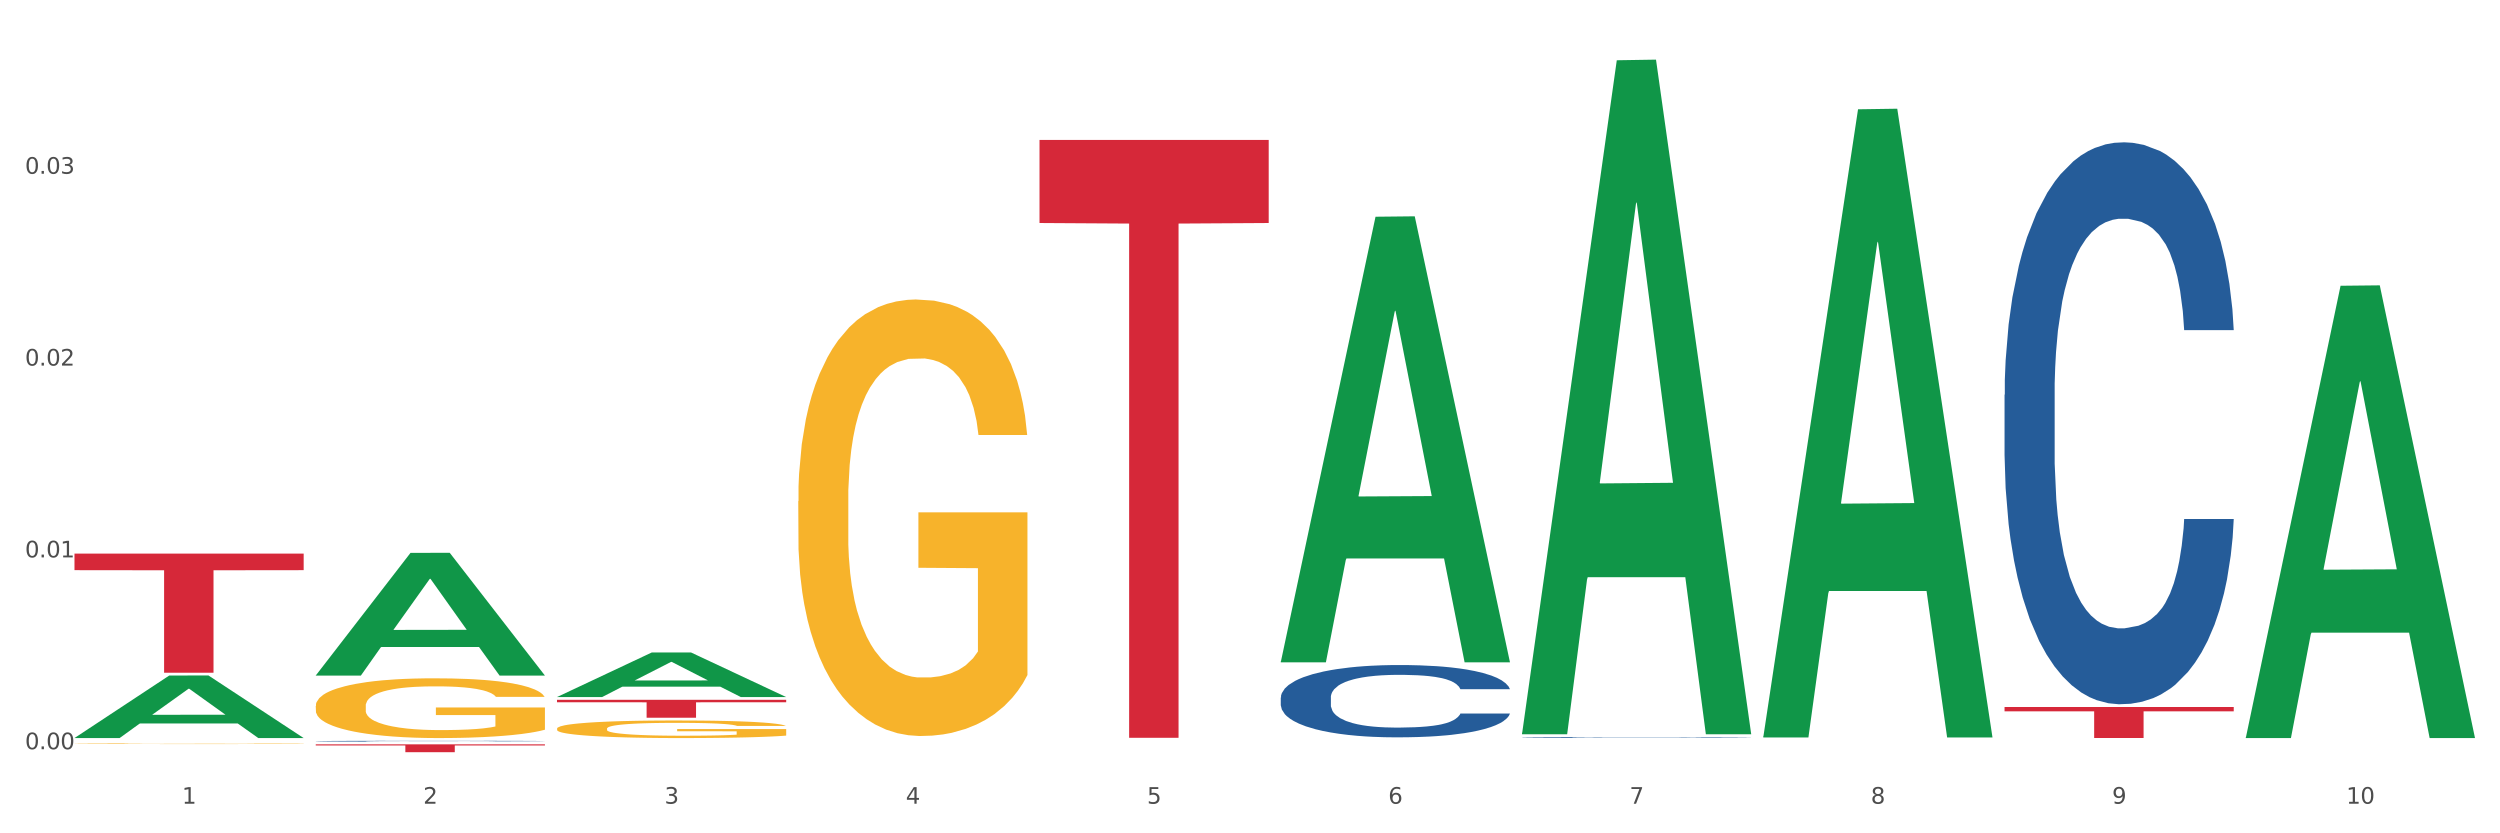 <?xml version="1.0" encoding="utf-8" standalone="no"?>
<!DOCTYPE svg PUBLIC "-//W3C//DTD SVG 1.1//EN"
  "http://www.w3.org/Graphics/SVG/1.1/DTD/svg11.dtd">
<svg xmlns:xlink="http://www.w3.org/1999/xlink" width="1080pt" height="360pt" viewBox="0 0 1080 360" xmlns="http://www.w3.org/2000/svg" version="1.1">
 <rect x="0" y="0" width="1080" height="360" fill="#333333" stroke="none"/>
 <defs>
  <style type="text/css">*{stroke-linejoin: round; stroke-linecap: butt}</style>
 </defs>
 <g id="figure_1">
  <g id="patch_1">
   <path d="M 0 360 
L 1080 360 
L 1080 0 
L 0 0 
z
" style="fill: #ffffff; stroke: #ffffff; stroke-linejoin: miter"/>
  </g>
  <g id="axes_1">
   <g id="matplotlib.axis_1">
    <g id="xtick_1">
     <g id="text_1">
      <!-- 1 -->
      <g style="fill: #4d4d4d" transform="translate(78.627 347.204) scale(0.096 -0.096)">
       <defs>
        <path id="DejaVuSans-31" d="M 794 531 
L 1825 531 
L 1825 4091 
L 703 3866 
L 703 4441 
L 1819 4666 
L 2450 4666 
L 2450 531 
L 3481 531 
L 3481 0 
L 794 0 
L 794 531 
z
" transform="scale(0.016)"/>
       </defs>
       <use xlink:href="#DejaVuSans-31"/>
      </g>
     </g>
    </g>
    <g id="xtick_2">
     <g id="text_2">
      <!-- 2 -->
      <g style="fill: #4d4d4d" transform="translate(182.851 347.204) scale(0.096 -0.096)">
       <defs>
        <path id="DejaVuSans-32" d="M 1228 531 
L 3431 531 
L 3431 0 
L 469 0 
L 469 531 
Q 828 903 1448 1529 
Q 2069 2156 2228 2338 
Q 2531 2678 2651 2914 
Q 2772 3150 2772 3378 
Q 2772 3750 2511 3984 
Q 2250 4219 1831 4219 
Q 1534 4219 1204 4116 
Q 875 4013 500 3803 
L 500 4441 
Q 881 4594 1212 4672 
Q 1544 4750 1819 4750 
Q 2544 4750 2975 4387 
Q 3406 4025 3406 3419 
Q 3406 3131 3298 2873 
Q 3191 2616 2906 2266 
Q 2828 2175 2409 1742 
Q 1991 1309 1228 531 
z
" transform="scale(0.016)"/>
       </defs>
       <use xlink:href="#DejaVuSans-32"/>
      </g>
     </g>
    </g>
    <g id="xtick_3">
     <g id="text_3">
      <!-- 3 -->
      <g style="fill: #4d4d4d" transform="translate(287.074 347.204) scale(0.096 -0.096)">
       <defs>
        <path id="DejaVuSans-33" d="M 2597 2516 
Q 3050 2419 3304 2112 
Q 3559 1806 3559 1356 
Q 3559 666 3084 287 
Q 2609 -91 1734 -91 
Q 1441 -91 1130 -33 
Q 819 25 488 141 
L 488 750 
Q 750 597 1062 519 
Q 1375 441 1716 441 
Q 2309 441 2620 675 
Q 2931 909 2931 1356 
Q 2931 1769 2642 2001 
Q 2353 2234 1838 2234 
L 1294 2234 
L 1294 2753 
L 1863 2753 
Q 2328 2753 2575 2939 
Q 2822 3125 2822 3475 
Q 2822 3834 2567 4026 
Q 2313 4219 1838 4219 
Q 1578 4219 1281 4162 
Q 984 4106 628 3988 
L 628 4550 
Q 988 4650 1302 4700 
Q 1616 4750 1894 4750 
Q 2613 4750 3031 4423 
Q 3450 4097 3450 3541 
Q 3450 3153 3228 2886 
Q 3006 2619 2597 2516 
z
" transform="scale(0.016)"/>
       </defs>
       <use xlink:href="#DejaVuSans-33"/>
      </g>
     </g>
    </g>
    <g id="xtick_4">
     <g id="text_4">
      <!-- 4 -->
      <g style="fill: #4d4d4d" transform="translate(391.298 347.204) scale(0.096 -0.096)">
       <defs>
        <path id="DejaVuSans-34" d="M 2419 4116 
L 825 1625 
L 2419 1625 
L 2419 4116 
z
M 2253 4666 
L 3047 4666 
L 3047 1625 
L 3713 1625 
L 3713 1100 
L 3047 1100 
L 3047 0 
L 2419 0 
L 2419 1100 
L 313 1100 
L 313 1709 
L 2253 4666 
z
" transform="scale(0.016)"/>
       </defs>
       <use xlink:href="#DejaVuSans-34"/>
      </g>
     </g>
    </g>
    <g id="xtick_5">
     <g id="text_5">
      <!-- 5 -->
      <g style="fill: #4d4d4d" transform="translate(495.522 347.204) scale(0.096 -0.096)">
       <defs>
        <path id="DejaVuSans-35" d="M 691 4666 
L 3169 4666 
L 3169 4134 
L 1269 4134 
L 1269 2991 
Q 1406 3038 1543 3061 
Q 1681 3084 1819 3084 
Q 2600 3084 3056 2656 
Q 3513 2228 3513 1497 
Q 3513 744 3044 326 
Q 2575 -91 1722 -91 
Q 1428 -91 1123 -41 
Q 819 9 494 109 
L 494 744 
Q 775 591 1075 516 
Q 1375 441 1709 441 
Q 2250 441 2565 725 
Q 2881 1009 2881 1497 
Q 2881 1984 2565 2268 
Q 2250 2553 1709 2553 
Q 1456 2553 1204 2497 
Q 953 2441 691 2322 
L 691 4666 
z
" transform="scale(0.016)"/>
       </defs>
       <use xlink:href="#DejaVuSans-35"/>
      </g>
     </g>
    </g>
    <g id="xtick_6">
     <g id="text_6">
      <!-- 6 -->
      <g style="fill: #4d4d4d" transform="translate(599.745 347.204) scale(0.096 -0.096)">
       <defs>
        <path id="DejaVuSans-36" d="M 2113 2584 
Q 1688 2584 1439 2293 
Q 1191 2003 1191 1497 
Q 1191 994 1439 701 
Q 1688 409 2113 409 
Q 2538 409 2786 701 
Q 3034 994 3034 1497 
Q 3034 2003 2786 2293 
Q 2538 2584 2113 2584 
z
M 3366 4563 
L 3366 3988 
Q 3128 4100 2886 4159 
Q 2644 4219 2406 4219 
Q 1781 4219 1451 3797 
Q 1122 3375 1075 2522 
Q 1259 2794 1537 2939 
Q 1816 3084 2150 3084 
Q 2853 3084 3261 2657 
Q 3669 2231 3669 1497 
Q 3669 778 3244 343 
Q 2819 -91 2113 -91 
Q 1303 -91 875 529 
Q 447 1150 447 2328 
Q 447 3434 972 4092 
Q 1497 4750 2381 4750 
Q 2619 4750 2861 4703 
Q 3103 4656 3366 4563 
z
" transform="scale(0.016)"/>
       </defs>
       <use xlink:href="#DejaVuSans-36"/>
      </g>
     </g>
    </g>
    <g id="xtick_7">
     <g id="text_7">
      <!-- 7 -->
      <g style="fill: #4d4d4d" transform="translate(703.969 347.204) scale(0.096 -0.096)">
       <defs>
        <path id="DejaVuSans-37" d="M 525 4666 
L 3525 4666 
L 3525 4397 
L 1831 0 
L 1172 0 
L 2766 4134 
L 525 4134 
L 525 4666 
z
" transform="scale(0.016)"/>
       </defs>
       <use xlink:href="#DejaVuSans-37"/>
      </g>
     </g>
    </g>
    <g id="xtick_8">
     <g id="text_8">
      <!-- 8 -->
      <g style="fill: #4d4d4d" transform="translate(808.193 347.204) scale(0.096 -0.096)">
       <defs>
        <path id="DejaVuSans-38" d="M 2034 2216 
Q 1584 2216 1326 1975 
Q 1069 1734 1069 1313 
Q 1069 891 1326 650 
Q 1584 409 2034 409 
Q 2484 409 2743 651 
Q 3003 894 3003 1313 
Q 3003 1734 2745 1975 
Q 2488 2216 2034 2216 
z
M 1403 2484 
Q 997 2584 770 2862 
Q 544 3141 544 3541 
Q 544 4100 942 4425 
Q 1341 4750 2034 4750 
Q 2731 4750 3128 4425 
Q 3525 4100 3525 3541 
Q 3525 3141 3298 2862 
Q 3072 2584 2669 2484 
Q 3125 2378 3379 2068 
Q 3634 1759 3634 1313 
Q 3634 634 3220 271 
Q 2806 -91 2034 -91 
Q 1263 -91 848 271 
Q 434 634 434 1313 
Q 434 1759 690 2068 
Q 947 2378 1403 2484 
z
M 1172 3481 
Q 1172 3119 1398 2916 
Q 1625 2713 2034 2713 
Q 2441 2713 2670 2916 
Q 2900 3119 2900 3481 
Q 2900 3844 2670 4047 
Q 2441 4250 2034 4250 
Q 1625 4250 1398 4047 
Q 1172 3844 1172 3481 
z
" transform="scale(0.016)"/>
       </defs>
       <use xlink:href="#DejaVuSans-38"/>
      </g>
     </g>
    </g>
    <g id="xtick_9">
     <g id="text_9">
      <!-- 9 -->
      <g style="fill: #4d4d4d" transform="translate(912.416 347.204) scale(0.096 -0.096)">
       <defs>
        <path id="DejaVuSans-39" d="M 703 97 
L 703 672 
Q 941 559 1184 500 
Q 1428 441 1663 441 
Q 2288 441 2617 861 
Q 2947 1281 2994 2138 
Q 2813 1869 2534 1725 
Q 2256 1581 1919 1581 
Q 1219 1581 811 2004 
Q 403 2428 403 3163 
Q 403 3881 828 4315 
Q 1253 4750 1959 4750 
Q 2769 4750 3195 4129 
Q 3622 3509 3622 2328 
Q 3622 1225 3098 567 
Q 2575 -91 1691 -91 
Q 1453 -91 1209 -44 
Q 966 3 703 97 
z
M 1959 2075 
Q 2384 2075 2632 2365 
Q 2881 2656 2881 3163 
Q 2881 3666 2632 3958 
Q 2384 4250 1959 4250 
Q 1534 4250 1286 3958 
Q 1038 3666 1038 3163 
Q 1038 2656 1286 2365 
Q 1534 2075 1959 2075 
z
" transform="scale(0.016)"/>
       </defs>
       <use xlink:href="#DejaVuSans-39"/>
      </g>
     </g>
    </g>
    <g id="xtick_10">
     <g id="text_10">
      <!-- 10 -->
      <g style="fill: #4d4d4d" transform="translate(1013.586 347.204) scale(0.096 -0.096)">
       <defs>
        <path id="DejaVuSans-30" d="M 2034 4250 
Q 1547 4250 1301 3770 
Q 1056 3291 1056 2328 
Q 1056 1369 1301 889 
Q 1547 409 2034 409 
Q 2525 409 2770 889 
Q 3016 1369 3016 2328 
Q 3016 3291 2770 3770 
Q 2525 4250 2034 4250 
z
M 2034 4750 
Q 2819 4750 3233 4129 
Q 3647 3509 3647 2328 
Q 3647 1150 3233 529 
Q 2819 -91 2034 -91 
Q 1250 -91 836 529 
Q 422 1150 422 2328 
Q 422 3509 836 4129 
Q 1250 4750 2034 4750 
z
" transform="scale(0.016)"/>
       </defs>
       <use xlink:href="#DejaVuSans-31"/>
       <use xlink:href="#DejaVuSans-30" transform="translate(63.623 0)"/>
      </g>
     </g>
    </g>
    <g id="xtick_11"/>
    <g id="xtick_12"/>
    <g id="xtick_13"/>
    <g id="xtick_14"/>
    <g id="xtick_15"/>
    <g id="xtick_16"/>
    <g id="xtick_17"/>
    <g id="xtick_18"/>
    <g id="xtick_19"/>
   </g>
   <g id="matplotlib.axis_2">
    <g id="ytick_1">
     <g id="text_11">
      <!-- 0.00 -->
      <g style="fill: #4d4d4d" transform="translate(10.8 323.668) scale(0.096 -0.096)">
       <defs>
        <path id="DejaVuSans-2e" d="M 684 794 
L 1344 794 
L 1344 0 
L 684 0 
L 684 794 
z
" transform="scale(0.016)"/>
       </defs>
       <use xlink:href="#DejaVuSans-30"/>
       <use xlink:href="#DejaVuSans-2e" transform="translate(63.623 0)"/>
       <use xlink:href="#DejaVuSans-30" transform="translate(95.41 0)"/>
       <use xlink:href="#DejaVuSans-30" transform="translate(159.033 0)"/>
      </g>
     </g>
    </g>
    <g id="ytick_2">
     <g id="text_12">
      <!-- 0.01 -->
      <g style="fill: #4d4d4d" transform="translate(10.8 240.8) scale(0.096 -0.096)">
       <use xlink:href="#DejaVuSans-30"/>
       <use xlink:href="#DejaVuSans-2e" transform="translate(63.623 0)"/>
       <use xlink:href="#DejaVuSans-30" transform="translate(95.41 0)"/>
       <use xlink:href="#DejaVuSans-31" transform="translate(159.033 0)"/>
      </g>
     </g>
    </g>
    <g id="ytick_3">
     <g id="text_13">
      <!-- 0.02 -->
      <g style="fill: #4d4d4d" transform="translate(10.8 157.933) scale(0.096 -0.096)">
       <use xlink:href="#DejaVuSans-30"/>
       <use xlink:href="#DejaVuSans-2e" transform="translate(63.623 0)"/>
       <use xlink:href="#DejaVuSans-30" transform="translate(95.41 0)"/>
       <use xlink:href="#DejaVuSans-32" transform="translate(159.033 0)"/>
      </g>
     </g>
    </g>
    <g id="ytick_4">
     <g id="text_14">
      <!-- 0.03 -->
      <g style="fill: #4d4d4d" transform="translate(10.8 75.065) scale(0.096 -0.096)">
       <use xlink:href="#DejaVuSans-30"/>
       <use xlink:href="#DejaVuSans-2e" transform="translate(63.623 0)"/>
       <use xlink:href="#DejaVuSans-30" transform="translate(95.41 0)"/>
       <use xlink:href="#DejaVuSans-33" transform="translate(159.033 0)"/>
      </g>
     </g>
    </g>
    <g id="ytick_5"/>
    <g id="ytick_6"/>
    <g id="ytick_7"/>
    <g id="ytick_8"/>
   </g>
   <g id="PolyCollection_1">
    <path d="M 32.175 318.793 
L 32.277 318.768 
L 73.107 291.828 
L 90.051 291.802 
L 131.187 318.844 
L 111.589 318.844 
L 102.709 312.547 
L 60.552 312.547 
L 60.246 312.648 
L 51.671 318.844 
L 32.175 318.844 
L 32.175 318.793 
L 65.86 308.789 
L 97.401 308.764 
L 81.783 297.566 
L 81.579 297.515 
L 81.375 297.592 
L 65.758 308.764 
L 65.86 308.789 
L 32.175 318.793 
z
" clip-path="url(#p0dee8268e6)" style="fill: #109648"/>
    <path d="M 865.964 170.555 
L 866.081 170.333 
L 866.081 164.125 
L 866.432 155.7 
L 867.719 140.181 
L 869.358 128.431 
L 872.167 114.685 
L 873.688 108.921 
L 875.678 102.491 
L 879.774 92.071 
L 884.456 83.203 
L 887.733 78.325 
L 890.19 75.221 
L 895.691 69.679 
L 898.851 67.24 
L 902.128 65.245 
L 904.937 63.914 
L 909.618 62.363 
L 913.364 61.697 
L 917.694 61.476 
L 921.322 61.697 
L 926.12 62.584 
L 933.143 65.245 
L 935.834 66.797 
L 939.463 69.457 
L 943.208 73.004 
L 946.251 76.552 
L 949.762 81.651 
L 953.39 88.302 
L 956.901 96.727 
L 959.359 104.487 
L 961.348 112.69 
L 963.104 122.666 
L 964.391 133.53 
L 964.976 142.62 
L 943.559 142.62 
L 942.974 134.417 
L 941.803 125.549 
L 940.633 119.562 
L 939.346 114.685 
L 937.356 109.142 
L 935.6 105.595 
L 932.674 101.383 
L 929.983 98.722 
L 927.759 97.17 
L 925.067 95.84 
L 919.332 94.51 
L 915.236 94.51 
L 912.661 94.953 
L 909.501 96.062 
L 906.81 97.614 
L 903.65 100.274 
L 901.192 103.156 
L 898.734 106.925 
L 897.33 109.586 
L 895.223 114.463 
L 893.819 118.454 
L 891.946 125.327 
L 890.893 130.204 
L 889.02 142.842 
L 888.201 152.153 
L 887.85 158.583 
L 887.616 165.677 
L 887.616 200.263 
L 888.318 215.783 
L 888.903 222.434 
L 889.839 229.972 
L 891.595 239.727 
L 894.17 249.26 
L 896.861 256.133 
L 899.085 260.345 
L 901.192 263.449 
L 903.298 265.888 
L 905.873 268.105 
L 907.98 269.435 
L 911.14 270.765 
L 914.885 271.43 
L 917.811 271.43 
L 923.78 270.322 
L 926.472 269.213 
L 929.046 267.662 
L 931.855 265.223 
L 934.079 262.562 
L 935.366 260.567 
L 937.473 256.355 
L 939.111 251.92 
L 940.516 246.821 
L 941.452 242.387 
L 942.505 235.736 
L 943.325 228.198 
L 943.559 224.207 
L 964.976 224.207 
L 964.508 232.189 
L 963.689 239.948 
L 962.05 250.369 
L 960.763 256.355 
L 958.773 263.671 
L 956.667 269.879 
L 953.741 276.751 
L 951.049 281.851 
L 948.24 286.285 
L 945.197 290.275 
L 939.697 295.818 
L 937.707 297.37 
L 933.494 300.03 
L 930.217 301.582 
L 925.418 303.134 
L 920.503 304.021 
L 915.353 304.243 
L 910.789 303.799 
L 905.756 302.469 
L 902.596 301.139 
L 899.085 299.144 
L 894.989 296.04 
L 891.127 292.271 
L 887.499 287.837 
L 884.105 282.737 
L 880.945 276.973 
L 876.848 267.44 
L 873.805 258.128 
L 871.582 249.482 
L 870.06 242.165 
L 868.539 232.854 
L 867.719 226.424 
L 866.432 210.905 
L 865.964 196.494 
L 865.964 170.555 
z
" clip-path="url(#p0dee8268e6)" style="fill: #255c99"/>
    <path d="M 136.399 320.186 
L 136.516 320.186 
L 136.516 320.176 
L 136.867 320.164 
L 138.154 320.14 
L 139.793 320.122 
L 142.602 320.101 
L 144.123 320.093 
L 146.113 320.083 
L 150.209 320.067 
L 154.89 320.054 
L 158.167 320.046 
L 160.625 320.042 
L 166.126 320.033 
L 169.286 320.03 
L 172.563 320.027 
L 175.372 320.025 
L 180.053 320.022 
L 183.798 320.021 
L 188.129 320.021 
L 191.757 320.021 
L 196.555 320.023 
L 203.577 320.027 
L 206.269 320.029 
L 209.897 320.033 
L 213.642 320.038 
L 216.685 320.044 
L 220.196 320.051 
L 223.824 320.061 
L 227.336 320.074 
L 229.793 320.086 
L 231.783 320.098 
L 233.538 320.113 
L 234.826 320.13 
L 235.411 320.144 
L 213.993 320.144 
L 213.408 320.131 
L 212.238 320.118 
L 211.068 320.109 
L 209.78 320.101 
L 207.791 320.093 
L 206.035 320.088 
L 203.109 320.081 
L 200.417 320.077 
L 198.194 320.075 
L 195.502 320.073 
L 189.767 320.071 
L 185.671 320.071 
L 183.096 320.072 
L 179.936 320.073 
L 177.244 320.076 
L 174.084 320.08 
L 171.626 320.084 
L 169.169 320.09 
L 167.764 320.094 
L 165.658 320.101 
L 164.253 320.107 
L 162.381 320.118 
L 161.327 320.125 
L 159.455 320.144 
L 158.635 320.158 
L 158.284 320.168 
L 158.05 320.179 
L 158.05 320.231 
L 158.752 320.254 
L 159.338 320.265 
L 160.274 320.276 
L 162.029 320.291 
L 164.604 320.305 
L 167.296 320.316 
L 169.52 320.322 
L 171.626 320.327 
L 173.733 320.33 
L 176.308 320.334 
L 178.415 320.336 
L 181.575 320.338 
L 185.32 320.339 
L 188.246 320.339 
L 194.214 320.337 
L 196.906 320.335 
L 199.481 320.333 
L 202.29 320.329 
L 204.514 320.325 
L 205.801 320.322 
L 207.908 320.316 
L 209.546 320.309 
L 210.951 320.301 
L 211.887 320.295 
L 212.94 320.285 
L 213.759 320.273 
L 213.993 320.267 
L 235.411 320.267 
L 234.943 320.279 
L 234.124 320.291 
L 232.485 320.307 
L 231.198 320.316 
L 229.208 320.327 
L 227.102 320.336 
L 224.176 320.347 
L 221.484 320.355 
L 218.675 320.361 
L 215.632 320.367 
L 210.131 320.376 
L 208.142 320.378 
L 203.928 320.382 
L 200.651 320.384 
L 195.853 320.387 
L 190.937 320.388 
L 185.788 320.388 
L 181.223 320.388 
L 176.191 320.386 
L 173.031 320.384 
L 169.52 320.381 
L 165.424 320.376 
L 161.561 320.37 
L 157.933 320.364 
L 154.539 320.356 
L 151.379 320.347 
L 147.283 320.333 
L 144.24 320.319 
L 142.016 320.305 
L 140.495 320.294 
L 138.973 320.28 
L 138.154 320.271 
L 136.867 320.247 
L 136.399 320.225 
L 136.399 320.186 
z
" clip-path="url(#p0dee8268e6)" style="fill: #255c99"/>
    <path d="M 32.175 239.158 
L 131.187 239.158 
L 131.187 246.31 
L 92.239 246.358 
L 92.239 290.625 
L 70.888 290.625 
L 70.888 246.358 
L 32.175 246.31 
L 32.175 239.206 
L 32.175 239.158 
z
" clip-path="url(#p0dee8268e6)" style="fill: #d62839"/>
    <path d="M 136.399 321.565 
L 235.411 321.565 
L 235.411 322.036 
L 196.463 322.039 
L 196.463 324.95 
L 175.112 324.95 
L 175.112 322.039 
L 136.399 322.036 
L 136.399 321.569 
L 136.399 321.565 
z
" clip-path="url(#p0dee8268e6)" style="fill: #d62839"/>
    <path d="M 240.622 302.308 
L 339.635 302.308 
L 339.635 303.387 
L 300.687 303.394 
L 300.687 310.07 
L 279.336 310.07 
L 279.336 303.394 
L 240.622 303.387 
L 240.622 302.316 
L 240.622 302.308 
z
" clip-path="url(#p0dee8268e6)" style="fill: #d62839"/>
    <path d="M 449.069 60.447 
L 548.082 60.447 
L 548.082 96.34 
L 509.134 96.583 
L 509.134 318.736 
L 487.783 318.736 
L 487.783 96.583 
L 449.069 96.34 
L 449.069 60.689 
L 449.069 60.447 
z
" clip-path="url(#p0dee8268e6)" style="fill: #d62839"/>
    <path d="M 865.964 305.42 
L 964.976 305.42 
L 964.976 307.283 
L 926.028 307.296 
L 926.028 318.828 
L 904.677 318.828 
L 904.677 307.296 
L 865.964 307.283 
L 865.964 305.432 
L 865.964 305.42 
z
" clip-path="url(#p0dee8268e6)" style="fill: #d62839"/>
    <path d="M 344.846 216.518 
L 344.963 216.346 
L 344.963 210.146 
L 345.197 204.807 
L 346.366 191.889 
L 348.119 181.211 
L 349.405 175.527 
L 350.691 170.877 
L 352.21 166.227 
L 354.081 161.404 
L 357.471 154.343 
L 359.575 150.726 
L 362.147 146.937 
L 366.823 141.426 
L 370.213 138.326 
L 373.72 135.742 
L 379.448 132.642 
L 383.188 131.264 
L 387.163 130.231 
L 391.956 129.542 
L 395.579 129.369 
L 403.529 129.886 
L 410.309 131.436 
L 413.582 132.642 
L 417.79 134.709 
L 420.011 136.087 
L 423.635 138.842 
L 427.376 142.459 
L 429.947 145.559 
L 433.805 151.415 
L 436.728 157.271 
L 439.416 164.505 
L 440.819 169.499 
L 441.871 174.15 
L 442.806 179.489 
L 443.741 187.928 
L 422.7 187.928 
L 421.882 181.9 
L 420.596 176.216 
L 418.725 170.705 
L 417.089 167.26 
L 414.283 162.955 
L 411.711 160.199 
L 409.023 158.132 
L 405.75 156.41 
L 403.178 155.549 
L 399.554 154.86 
L 392.423 155.032 
L 387.63 156.41 
L 384.357 158.132 
L 382.253 159.682 
L 380.383 161.404 
L 378.279 163.816 
L 375.824 167.433 
L 374.07 170.705 
L 372.317 174.839 
L 370.914 178.972 
L 369.628 183.795 
L 368.576 188.961 
L 367.758 194.301 
L 367.056 200.845 
L 366.472 211.696 
L 366.472 235.292 
L 366.706 240.631 
L 367.29 247.692 
L 367.992 253.031 
L 369.161 259.404 
L 370.213 263.71 
L 372.2 269.91 
L 374.421 275.077 
L 376.174 278.349 
L 377.928 281.105 
L 380.967 284.894 
L 384.357 287.994 
L 387.28 289.889 
L 391.254 291.611 
L 393.943 292.3 
L 396.281 292.645 
L 402.009 292.645 
L 406.1 292.128 
L 410.659 290.922 
L 414.166 289.372 
L 417.089 287.478 
L 420.362 284.378 
L 422.466 281.45 
L 422.466 245.453 
L 396.748 245.281 
L 396.748 221.341 
L 443.858 221.341 
L 443.858 291.611 
L 441.871 295.228 
L 439.65 298.5 
L 437.312 301.428 
L 433.805 305.045 
L 429.597 308.49 
L 425.856 310.901 
L 421.882 312.968 
L 417.206 314.862 
L 411.127 316.585 
L 407.386 317.274 
L 402.71 317.79 
L 397.216 317.963 
L 392.423 317.618 
L 387.747 316.757 
L 382.838 315.207 
L 378.045 312.968 
L 374.421 310.729 
L 370.797 307.973 
L 366.94 304.356 
L 363.9 300.912 
L 361.562 297.812 
L 358.99 293.85 
L 356.185 288.683 
L 354.081 284.033 
L 352.21 279.211 
L 350.223 273.01 
L 348.82 267.671 
L 347.418 260.954 
L 346.599 255.959 
L 345.664 248.209 
L 344.963 237.358 
L 344.846 216.518 
z
" clip-path="url(#p0dee8268e6)" style="fill: #f7b32b"/>
    <path d="M 657.517 318.565 
L 657.634 318.564 
L 657.634 318.554 
L 657.985 318.54 
L 659.272 318.515 
L 660.911 318.496 
L 663.72 318.473 
L 665.241 318.464 
L 667.231 318.453 
L 671.327 318.436 
L 676.008 318.422 
L 679.285 318.414 
L 681.743 318.409 
L 687.244 318.4 
L 690.404 318.396 
L 693.681 318.392 
L 696.49 318.39 
L 701.171 318.388 
L 704.916 318.386 
L 709.247 318.386 
L 712.875 318.386 
L 717.673 318.388 
L 724.695 318.392 
L 727.387 318.395 
L 731.015 318.399 
L 734.76 318.405 
L 737.803 318.411 
L 741.314 318.419 
L 744.943 318.43 
L 748.454 318.444 
L 750.911 318.457 
L 752.901 318.47 
L 754.657 318.486 
L 755.944 318.504 
L 756.529 318.519 
L 735.112 318.519 
L 734.526 318.506 
L 733.356 318.491 
L 732.186 318.481 
L 730.898 318.473 
L 728.909 318.464 
L 727.153 318.458 
L 724.227 318.451 
L 721.535 318.447 
L 719.312 318.445 
L 716.62 318.442 
L 710.885 318.44 
L 706.789 318.44 
L 704.214 318.441 
L 701.054 318.443 
L 698.362 318.445 
L 695.202 318.45 
L 692.745 318.454 
L 690.287 318.461 
L 688.882 318.465 
L 686.776 318.473 
L 685.371 318.479 
L 683.499 318.491 
L 682.445 318.499 
L 680.573 318.519 
L 679.754 318.535 
L 679.402 318.545 
L 679.168 318.557 
L 679.168 318.613 
L 679.871 318.639 
L 680.456 318.65 
L 681.392 318.662 
L 683.148 318.678 
L 685.722 318.693 
L 688.414 318.705 
L 690.638 318.712 
L 692.745 318.717 
L 694.851 318.721 
L 697.426 318.724 
L 699.533 318.726 
L 702.693 318.729 
L 706.438 318.73 
L 709.364 318.73 
L 715.332 318.728 
L 718.024 318.726 
L 720.599 318.724 
L 723.408 318.72 
L 725.632 318.715 
L 726.919 318.712 
L 729.026 318.705 
L 730.664 318.698 
L 732.069 318.689 
L 733.005 318.682 
L 734.058 318.671 
L 734.877 318.659 
L 735.112 318.652 
L 756.529 318.652 
L 756.061 318.666 
L 755.242 318.678 
L 753.603 318.695 
L 752.316 318.705 
L 750.326 318.717 
L 748.22 318.727 
L 745.294 318.738 
L 742.602 318.747 
L 739.793 318.754 
L 736.75 318.761 
L 731.249 318.77 
L 729.26 318.772 
L 725.046 318.777 
L 721.769 318.779 
L 716.971 318.782 
L 712.055 318.783 
L 706.906 318.783 
L 702.341 318.783 
L 697.309 318.781 
L 694.149 318.778 
L 690.638 318.775 
L 686.542 318.77 
L 682.679 318.764 
L 679.051 318.757 
L 675.657 318.748 
L 672.497 318.739 
L 668.401 318.723 
L 665.358 318.708 
L 663.134 318.694 
L 661.613 318.682 
L 660.091 318.667 
L 659.272 318.656 
L 657.985 318.631 
L 657.517 318.607 
L 657.517 318.565 
z
" clip-path="url(#p0dee8268e6)" style="fill: #255c99"/>
    <path d="M 136.399 304.958 
L 136.516 304.935 
L 136.516 304.086 
L 136.749 303.355 
L 137.918 301.587 
L 139.672 300.125 
L 140.958 299.347 
L 142.244 298.711 
L 143.763 298.074 
L 145.634 297.414 
L 149.024 296.448 
L 151.128 295.953 
L 153.699 295.434 
L 158.375 294.679 
L 161.765 294.255 
L 165.272 293.901 
L 171 293.477 
L 174.741 293.289 
L 178.716 293.147 
L 183.508 293.053 
L 187.132 293.029 
L 195.081 293.1 
L 201.861 293.312 
L 205.135 293.477 
L 209.343 293.76 
L 211.564 293.949 
L 215.188 294.326 
L 218.928 294.821 
L 221.5 295.245 
L 225.358 296.047 
L 228.28 296.848 
L 230.969 297.839 
L 232.372 298.522 
L 233.424 299.159 
L 234.359 299.89 
L 235.294 301.045 
L 214.253 301.045 
L 213.434 300.22 
L 212.148 299.442 
L 210.278 298.687 
L 208.641 298.216 
L 205.836 297.626 
L 203.264 297.249 
L 200.576 296.966 
L 197.302 296.73 
L 194.731 296.613 
L 191.107 296.518 
L 183.976 296.542 
L 179.183 296.73 
L 175.91 296.966 
L 173.806 297.178 
L 171.936 297.414 
L 169.831 297.744 
L 167.377 298.239 
L 165.623 298.687 
L 163.87 299.253 
L 162.467 299.819 
L 161.181 300.479 
L 160.129 301.186 
L 159.311 301.917 
L 158.609 302.813 
L 158.025 304.298 
L 158.025 307.528 
L 158.259 308.259 
L 158.843 309.225 
L 159.544 309.956 
L 160.713 310.828 
L 161.765 311.418 
L 163.753 312.266 
L 165.974 312.974 
L 167.727 313.422 
L 169.481 313.799 
L 172.52 314.317 
L 175.91 314.742 
L 178.833 315.001 
L 182.807 315.237 
L 185.496 315.331 
L 187.834 315.378 
L 193.562 315.378 
L 197.653 315.308 
L 202.212 315.143 
L 205.719 314.93 
L 208.641 314.671 
L 211.915 314.247 
L 214.019 313.846 
L 214.019 308.919 
L 188.301 308.895 
L 188.301 305.618 
L 235.411 305.618 
L 235.411 315.237 
L 233.424 315.732 
L 231.203 316.18 
L 228.865 316.581 
L 225.358 317.076 
L 221.15 317.547 
L 217.409 317.877 
L 213.434 318.16 
L 208.758 318.419 
L 202.68 318.655 
L 198.939 318.75 
L 194.263 318.82 
L 188.769 318.844 
L 183.976 318.797 
L 179.3 318.679 
L 174.39 318.467 
L 169.598 318.16 
L 165.974 317.854 
L 162.35 317.476 
L 158.492 316.981 
L 155.453 316.51 
L 153.115 316.086 
L 150.543 315.543 
L 147.738 314.836 
L 145.634 314.2 
L 143.763 313.539 
L 141.776 312.691 
L 140.373 311.96 
L 138.97 311.04 
L 138.152 310.357 
L 137.217 309.296 
L 136.516 307.811 
L 136.399 304.958 
z
" clip-path="url(#p0dee8268e6)" style="fill: #f7b32b"/>
    <path d="M 32.175 321.283 
L 32.292 321.283 
L 32.292 321.274 
L 32.526 321.267 
L 33.695 321.248 
L 35.448 321.233 
L 36.734 321.225 
L 38.02 321.219 
L 39.54 321.212 
L 41.41 321.205 
L 44.8 321.195 
L 46.904 321.19 
L 49.476 321.185 
L 54.152 321.177 
L 57.542 321.173 
L 61.049 321.169 
L 66.777 321.165 
L 70.517 321.163 
L 74.492 321.161 
L 79.285 321.16 
L 82.909 321.16 
L 90.858 321.161 
L 97.638 321.163 
L 100.911 321.165 
L 105.119 321.167 
L 107.34 321.169 
L 110.964 321.173 
L 114.705 321.178 
L 117.277 321.183 
L 121.134 321.191 
L 124.057 321.199 
L 126.745 321.21 
L 128.148 321.217 
L 129.2 321.223 
L 130.135 321.231 
L 131.071 321.243 
L 110.029 321.243 
L 109.211 321.234 
L 107.925 321.226 
L 106.054 321.218 
L 104.418 321.213 
L 101.612 321.207 
L 99.041 321.203 
L 96.352 321.201 
L 93.079 321.198 
L 90.507 321.197 
L 86.883 321.196 
L 79.752 321.196 
L 74.96 321.198 
L 71.686 321.201 
L 69.582 321.203 
L 67.712 321.205 
L 65.608 321.209 
L 63.153 321.214 
L 61.399 321.218 
L 59.646 321.224 
L 58.243 321.23 
L 56.957 321.237 
L 55.905 321.244 
L 55.087 321.252 
L 54.386 321.261 
L 53.801 321.276 
L 53.801 321.31 
L 54.035 321.317 
L 54.619 321.327 
L 55.321 321.335 
L 56.49 321.344 
L 57.542 321.35 
L 59.529 321.359 
L 61.75 321.366 
L 63.504 321.371 
L 65.257 321.374 
L 68.296 321.38 
L 71.686 321.384 
L 74.609 321.387 
L 78.583 321.389 
L 81.272 321.39 
L 83.61 321.391 
L 89.338 321.391 
L 93.429 321.39 
L 97.988 321.388 
L 101.495 321.386 
L 104.418 321.383 
L 107.691 321.379 
L 109.795 321.375 
L 109.795 321.324 
L 84.078 321.324 
L 84.078 321.29 
L 131.187 321.29 
L 131.187 321.389 
L 129.2 321.394 
L 126.979 321.399 
L 124.641 321.403 
L 121.134 321.408 
L 116.926 321.413 
L 113.185 321.417 
L 109.211 321.419 
L 104.535 321.422 
L 98.456 321.425 
L 94.715 321.426 
L 90.039 321.426 
L 84.545 321.427 
L 79.752 321.426 
L 75.076 321.425 
L 70.167 321.423 
L 65.374 321.419 
L 61.75 321.416 
L 58.126 321.412 
L 54.269 321.407 
L 51.229 321.402 
L 48.891 321.398 
L 46.32 321.392 
L 43.514 321.385 
L 41.41 321.379 
L 39.54 321.372 
L 37.552 321.363 
L 36.15 321.355 
L 34.747 321.346 
L 33.928 321.339 
L 32.993 321.328 
L 32.292 321.313 
L 32.175 321.283 
z
" clip-path="url(#p0dee8268e6)" style="fill: #f7b32b"/>
    <path d="M 240.622 314.758 
L 240.739 314.751 
L 240.739 314.501 
L 240.973 314.286 
L 242.142 313.765 
L 243.895 313.335 
L 245.181 313.106 
L 246.467 312.919 
L 247.987 312.732 
L 249.857 312.537 
L 253.247 312.253 
L 255.351 312.107 
L 257.923 311.955 
L 262.599 311.733 
L 265.989 311.608 
L 269.496 311.504 
L 275.224 311.379 
L 278.965 311.323 
L 282.939 311.282 
L 287.732 311.254 
L 291.356 311.247 
L 299.305 311.268 
L 306.085 311.33 
L 309.358 311.379 
L 313.566 311.462 
L 315.788 311.518 
L 319.411 311.629 
L 323.152 311.774 
L 325.724 311.899 
L 329.581 312.135 
L 332.504 312.371 
L 335.193 312.662 
L 336.595 312.864 
L 337.647 313.051 
L 338.583 313.266 
L 339.518 313.606 
L 318.476 313.606 
L 317.658 313.363 
L 316.372 313.134 
L 314.502 312.912 
L 312.865 312.773 
L 310.06 312.6 
L 307.488 312.489 
L 304.799 312.406 
L 301.526 312.336 
L 298.954 312.302 
L 295.33 312.274 
L 288.2 312.281 
L 283.407 312.336 
L 280.134 312.406 
L 278.03 312.468 
L 276.159 312.537 
L 274.055 312.635 
L 271.6 312.78 
L 269.847 312.912 
L 268.093 313.079 
L 266.69 313.245 
L 265.405 313.439 
L 264.352 313.647 
L 263.534 313.863 
L 262.833 314.126 
L 262.248 314.563 
L 262.248 315.514 
L 262.482 315.729 
L 263.067 316.013 
L 263.768 316.228 
L 264.937 316.485 
L 265.989 316.658 
L 267.976 316.908 
L 270.197 317.116 
L 271.951 317.248 
L 273.704 317.359 
L 276.744 317.512 
L 280.134 317.637 
L 283.056 317.713 
L 287.031 317.782 
L 289.719 317.81 
L 292.057 317.824 
L 297.785 317.824 
L 301.877 317.803 
L 306.436 317.755 
L 309.943 317.692 
L 312.865 317.616 
L 316.138 317.491 
L 318.242 317.373 
L 318.242 315.923 
L 292.525 315.916 
L 292.525 314.952 
L 339.635 314.952 
L 339.635 317.782 
L 337.647 317.928 
L 335.426 318.06 
L 333.088 318.178 
L 329.581 318.323 
L 325.373 318.462 
L 321.632 318.559 
L 317.658 318.643 
L 312.982 318.719 
L 306.903 318.788 
L 303.163 318.816 
L 298.487 318.837 
L 292.992 318.844 
L 288.2 318.83 
L 283.524 318.795 
L 278.614 318.733 
L 273.821 318.643 
L 270.197 318.552 
L 266.574 318.441 
L 262.716 318.296 
L 259.677 318.157 
L 257.339 318.032 
L 254.767 317.873 
L 251.961 317.664 
L 249.857 317.477 
L 247.987 317.283 
L 246 317.033 
L 244.597 316.818 
L 243.194 316.547 
L 242.376 316.346 
L 241.441 316.034 
L 240.739 315.597 
L 240.622 314.758 
z
" clip-path="url(#p0dee8268e6)" style="fill: #f7b32b"/>
    <path d="M 553.293 301.331 
L 553.41 301.302 
L 553.41 300.503 
L 553.761 299.419 
L 555.049 297.422 
L 556.687 295.91 
L 559.496 294.141 
L 561.017 293.4 
L 563.007 292.572 
L 567.103 291.232 
L 571.785 290.091 
L 575.062 289.463 
L 577.52 289.063 
L 583.02 288.35 
L 586.18 288.036 
L 589.457 287.78 
L 592.266 287.609 
L 596.948 287.409 
L 600.693 287.323 
L 605.023 287.295 
L 608.651 287.323 
L 613.45 287.437 
L 620.472 287.78 
L 623.164 287.979 
L 626.792 288.322 
L 630.537 288.778 
L 633.58 289.235 
L 637.091 289.891 
L 640.719 290.747 
L 644.23 291.831 
L 646.688 292.829 
L 648.677 293.885 
L 650.433 295.168 
L 651.72 296.566 
L 652.306 297.736 
L 630.888 297.736 
L 630.303 296.68 
L 629.132 295.539 
L 627.962 294.769 
L 626.675 294.141 
L 624.685 293.428 
L 622.929 292.972 
L 620.004 292.43 
L 617.312 292.087 
L 615.088 291.888 
L 612.396 291.717 
L 606.661 291.545 
L 602.565 291.545 
L 599.99 291.602 
L 596.83 291.745 
L 594.139 291.945 
L 590.979 292.287 
L 588.521 292.658 
L 586.063 293.143 
L 584.659 293.485 
L 582.552 294.113 
L 581.148 294.626 
L 579.275 295.511 
L 578.222 296.138 
L 576.349 297.765 
L 575.53 298.963 
L 575.179 299.79 
L 574.945 300.703 
L 574.945 305.153 
L 575.647 307.15 
L 576.232 308.006 
L 577.168 308.976 
L 578.924 310.231 
L 581.499 311.458 
L 584.191 312.342 
L 586.414 312.884 
L 588.521 313.284 
L 590.628 313.598 
L 593.202 313.883 
L 595.309 314.054 
L 598.469 314.225 
L 602.214 314.311 
L 605.14 314.311 
L 611.109 314.168 
L 613.801 314.025 
L 616.375 313.826 
L 619.184 313.512 
L 621.408 313.17 
L 622.695 312.913 
L 624.802 312.371 
L 626.441 311.8 
L 627.845 311.144 
L 628.781 310.574 
L 629.835 309.718 
L 630.654 308.748 
L 630.888 308.234 
L 652.306 308.234 
L 651.837 309.261 
L 651.018 310.26 
L 649.38 311.601 
L 648.092 312.371 
L 646.103 313.312 
L 643.996 314.111 
L 641.07 314.995 
L 638.378 315.652 
L 635.569 316.222 
L 632.526 316.736 
L 627.026 317.449 
L 625.036 317.649 
L 620.823 317.991 
L 617.546 318.191 
L 612.747 318.39 
L 607.832 318.504 
L 602.682 318.533 
L 598.118 318.476 
L 593.085 318.305 
L 589.925 318.134 
L 586.414 317.877 
L 582.318 317.477 
L 578.456 316.992 
L 574.828 316.422 
L 571.434 315.766 
L 568.274 315.024 
L 564.177 313.797 
L 561.135 312.599 
L 558.911 311.486 
L 557.389 310.545 
L 555.868 309.347 
L 555.049 308.52 
L 553.761 306.523 
L 553.293 304.668 
L 553.293 301.331 
z
" clip-path="url(#p0dee8268e6)" style="fill: #255c99"/>
    <path d="M 136.399 291.753 
L 136.501 291.703 
L 177.331 238.849 
L 194.275 238.799 
L 235.411 291.852 
L 215.813 291.852 
L 206.932 279.498 
L 164.775 279.498 
L 164.469 279.697 
L 155.895 291.852 
L 136.399 291.852 
L 136.399 291.753 
L 170.083 272.125 
L 201.624 272.076 
L 186.007 250.107 
L 185.803 250.007 
L 185.599 250.157 
L 169.981 272.076 
L 170.083 272.125 
L 136.399 291.753 
z
" clip-path="url(#p0dee8268e6)" style="fill: #109648"/>
    <path d="M 240.622 301.095 
L 240.724 301.077 
L 281.554 281.873 
L 298.499 281.855 
L 339.635 301.131 
L 320.036 301.131 
L 311.156 296.642 
L 268.999 296.642 
L 268.693 296.715 
L 260.118 301.131 
L 240.622 301.131 
L 240.622 301.095 
L 274.307 293.964 
L 305.848 293.946 
L 290.231 285.964 
L 290.026 285.927 
L 289.822 285.982 
L 274.205 293.946 
L 274.307 293.964 
L 240.622 301.095 
z
" clip-path="url(#p0dee8268e6)" style="fill: #109648"/>
    <path d="M 553.293 285.756 
L 553.395 285.575 
L 594.225 93.627 
L 611.169 93.446 
L 652.306 286.118 
L 632.707 286.118 
L 623.827 241.251 
L 581.67 241.251 
L 581.364 241.975 
L 572.789 286.118 
L 553.293 286.118 
L 553.293 285.756 
L 586.978 214.476 
L 618.519 214.295 
L 602.901 134.513 
L 602.697 134.151 
L 602.493 134.694 
L 586.876 214.295 
L 586.978 214.476 
L 553.293 285.756 
z
" clip-path="url(#p0dee8268e6)" style="fill: #109648"/>
    <path d="M 657.517 316.662 
L 657.619 316.388 
L 698.449 26.033 
L 715.393 25.759 
L 756.529 317.209 
L 736.931 317.209 
L 728.05 249.341 
L 685.893 249.341 
L 685.587 250.436 
L 677.013 317.209 
L 657.517 317.209 
L 657.517 316.662 
L 691.201 208.839 
L 722.742 208.565 
L 707.125 87.881 
L 706.921 87.333 
L 706.717 88.154 
L 691.099 208.565 
L 691.201 208.839 
L 657.517 316.662 
z
" clip-path="url(#p0dee8268e6)" style="fill: #109648"/>
    <path d="M 761.74 318.064 
L 761.842 317.809 
L 802.672 47.217 
L 819.617 46.962 
L 860.753 318.574 
L 841.154 318.574 
L 832.274 255.325 
L 790.117 255.325 
L 789.811 256.346 
L 781.237 318.574 
L 761.74 318.574 
L 761.74 318.064 
L 795.425 217.58 
L 826.966 217.325 
L 811.349 104.855 
L 811.144 104.345 
L 810.94 105.11 
L 795.323 217.325 
L 795.425 217.58 
L 761.74 318.064 
z
" clip-path="url(#p0dee8268e6)" style="fill: #109648"/>
    <path d="M 970.188 318.477 
L 970.29 318.293 
L 1011.12 123.449 
L 1028.064 123.265 
L 1069.2 318.844 
L 1049.602 318.844 
L 1040.721 273.301 
L 998.564 273.301 
L 998.258 274.035 
L 989.684 318.844 
L 970.188 318.844 
L 970.188 318.477 
L 1003.872 246.122 
L 1035.413 245.938 
L 1019.796 164.952 
L 1019.592 164.584 
L 1019.388 165.135 
L 1003.77 245.938 
L 1003.872 246.122 
L 970.188 318.477 
z
" clip-path="url(#p0dee8268e6)" style="fill: #109648"/>
   </g>
  </g>
 </g>
 <defs>
  <clipPath id="p0dee8268e6">
   <rect x="32.175" y="10.8" width="1037.025" height="329.109"/>
  </clipPath>
 </defs>
</svg>
